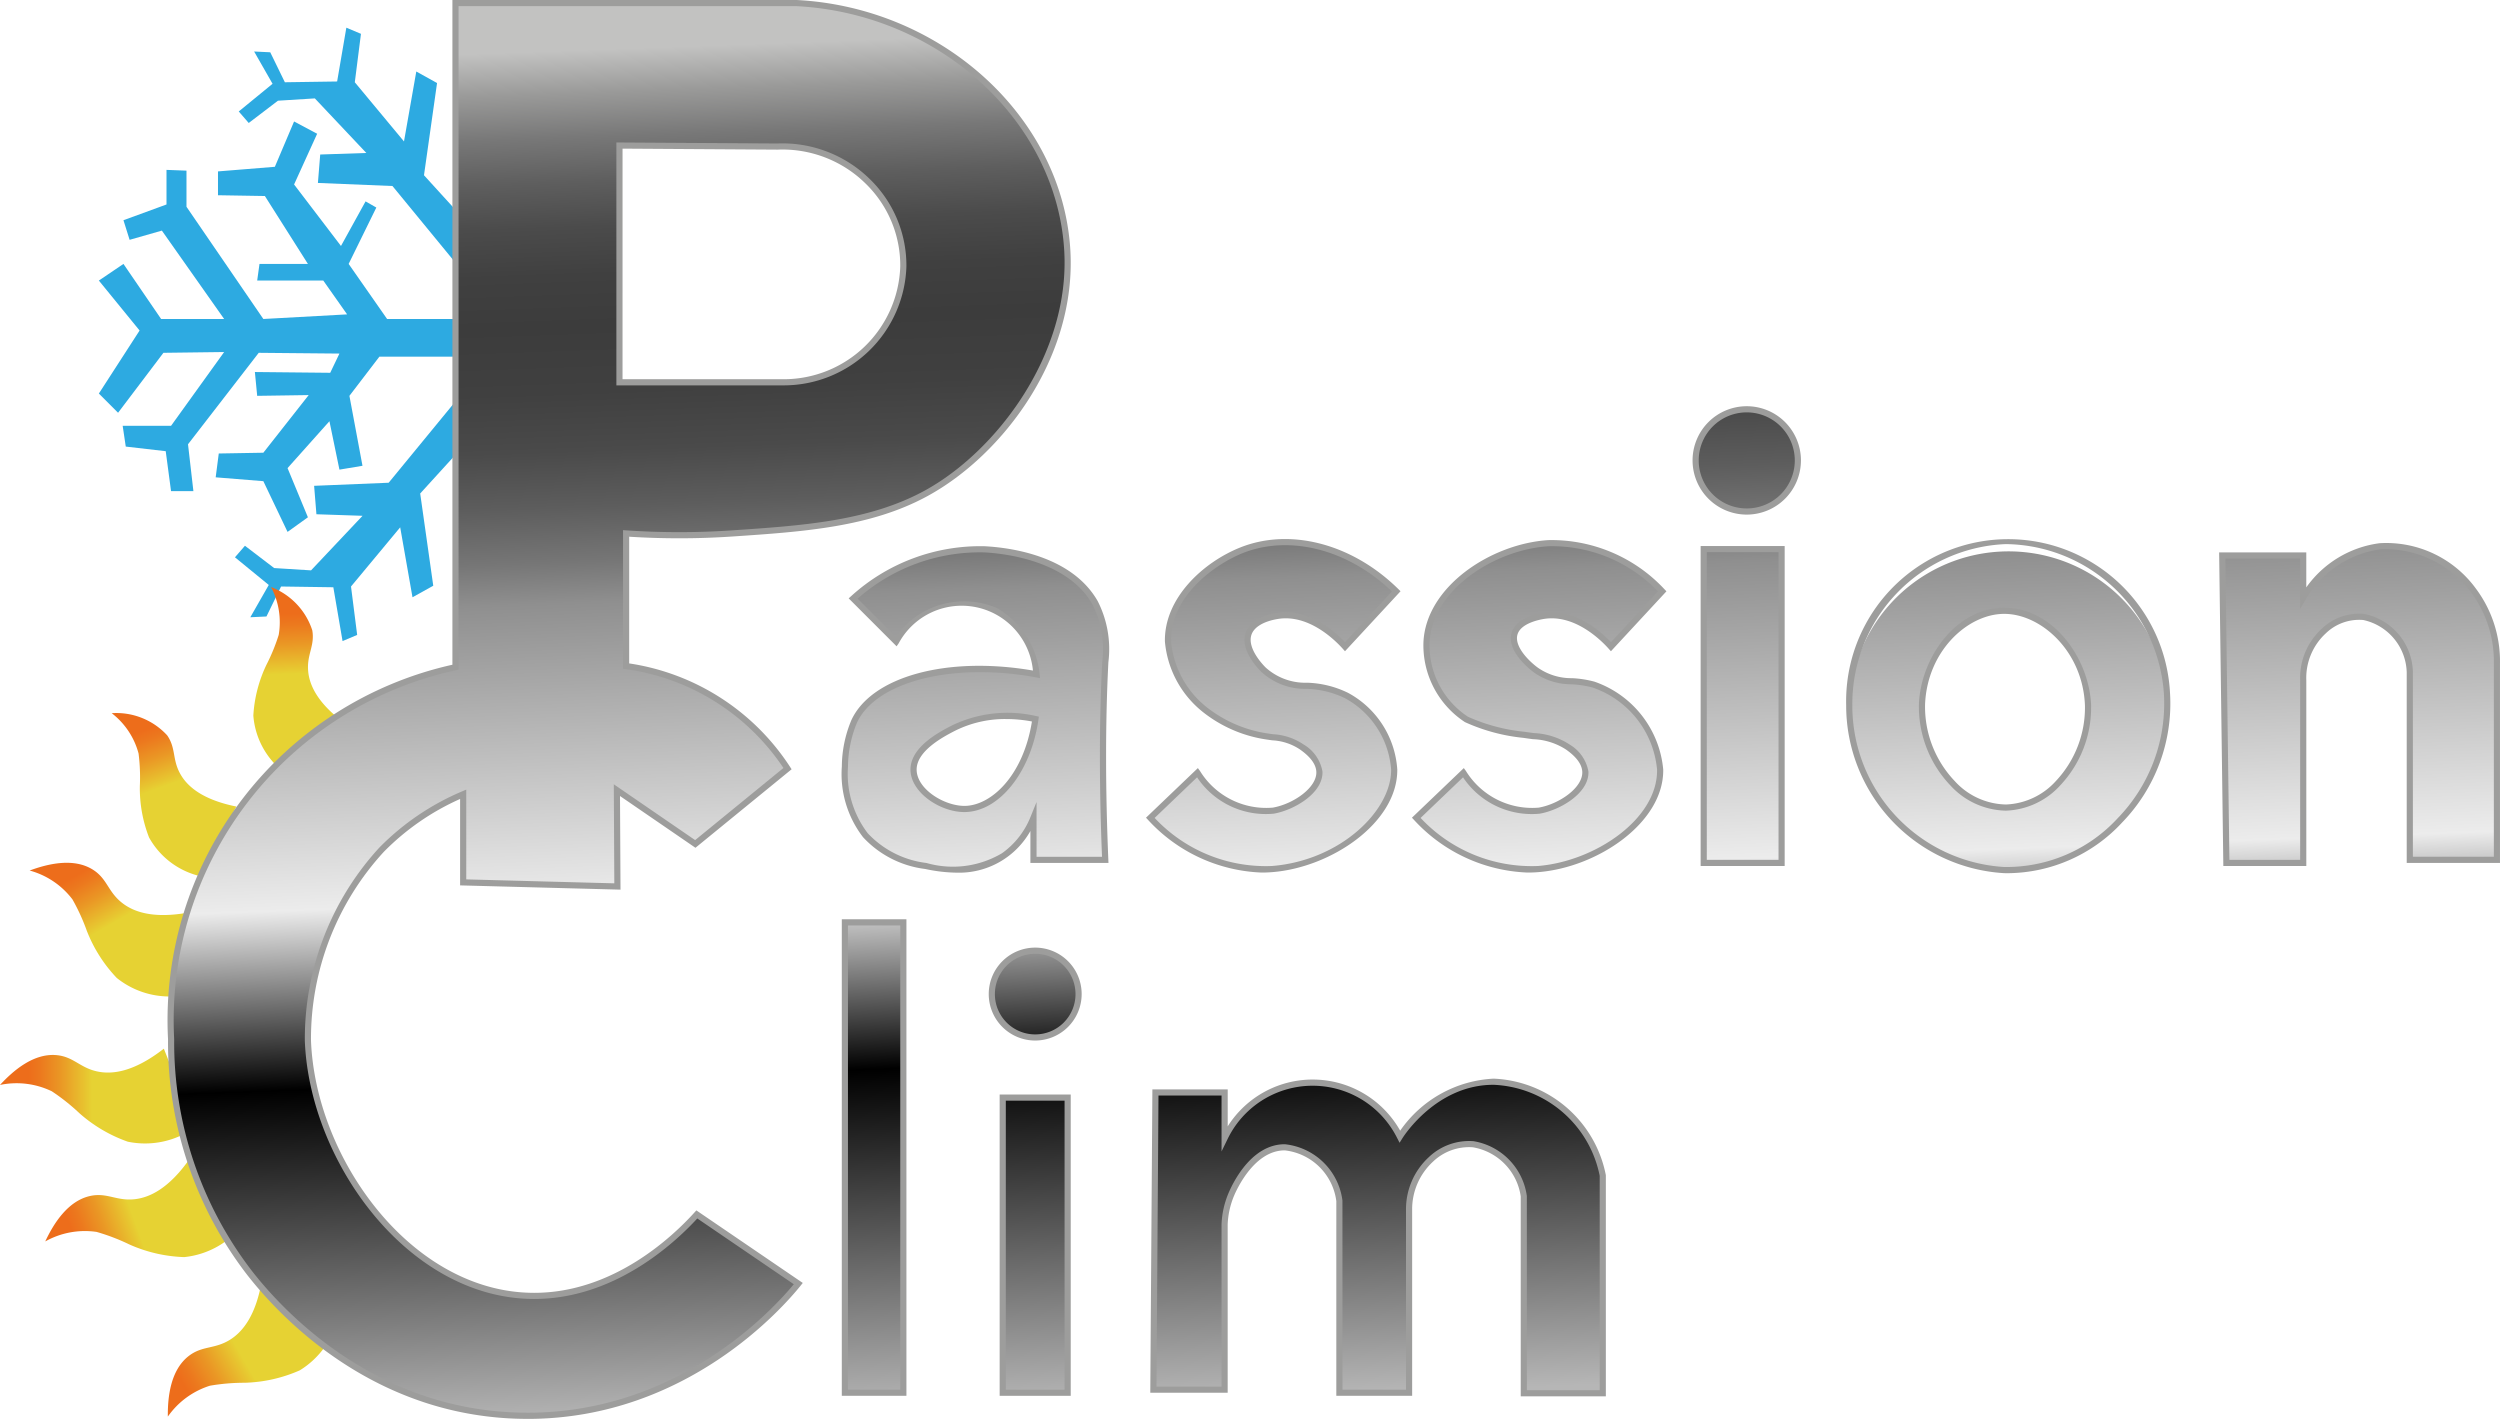 <svg id="Calque_1" data-name="Calque 1" xmlns="http://www.w3.org/2000/svg" xmlns:xlink="http://www.w3.org/1999/xlink" viewBox="0 0 144.262 81.876"><defs><style>.cls-1{fill:#2daae1;}.cls-2{fill:url(#Dégradé_sans_nom_55);}.cls-3{fill:url(#Dégradé_sans_nom_55-2);}.cls-4{fill:url(#Dégradé_sans_nom_55-3);}.cls-5{fill:url(#Dégradé_sans_nom_55-4);}.cls-6{fill:url(#Dégradé_sans_nom_55-5);}.cls-7{fill:url(#Dégradé_sans_nom_55-6);}.cls-8{fill:url(#Dégradé_sans_nom_32);}.cls-9{fill:#9d9d9c;}.cls-10{fill:url(#Dégradé_sans_nom_32-2);}.cls-11{fill:url(#Dégradé_sans_nom_32-3);}.cls-12{fill:url(#Dégradé_sans_nom_32-4);}.cls-13{fill:url(#Dégradé_sans_nom_32-5);}.cls-14{fill:url(#Dégradé_sans_nom_32-6);}.cls-15{fill:url(#Dégradé_sans_nom_32-7);}.cls-16{fill:url(#Dégradé_sans_nom_32-8);}.cls-17{fill:url(#Dégradé_sans_nom_32-9);}.cls-18{fill:url(#Dégradé_sans_nom_32-10);}.cls-19{fill:url(#Dégradé_sans_nom_32-11);}.cls-20{fill:url(#Dégradé_sans_nom_32-12);}</style><linearGradient id="Dégradé_sans_nom_55" x1="19.164" y1="37.45" x2="19.548" y2="48.118" gradientUnits="userSpaceOnUse"><stop offset="0.148" stop-color="#ed6d1b"/><stop offset="0.207" stop-color="#ec791e"/><stop offset="0.313" stop-color="#ea9825"/><stop offset="0.453" stop-color="#e7ca31"/><stop offset="0.473" stop-color="#e6d233"/></linearGradient><linearGradient id="Dégradé_sans_nom_55-2" x1="10.706" y1="44.014" x2="14.32" y2="53.942" xlink:href="#Dégradé_sans_nom_55"/><linearGradient id="Dégradé_sans_nom_55-3" x1="6.829" y1="52.151" x2="12.154" y2="61.372" xlink:href="#Dégradé_sans_nom_55"/><linearGradient id="Dégradé_sans_nom_55-4" x1="2.161" y1="66.877" x2="13.404" y2="66.877" xlink:href="#Dégradé_sans_nom_55"/><linearGradient id="Dégradé_sans_nom_55-5" x1="5.124" y1="76.233" x2="15.579" y2="72.427" xlink:href="#Dégradé_sans_nom_55"/><linearGradient id="Dégradé_sans_nom_55-6" x1="11.168" y1="84.195" x2="21.132" y2="78.442" xlink:href="#Dégradé_sans_nom_55"/><linearGradient id="Dégradé_sans_nom_32" x1="36.654" y1="6.485" x2="39.493" y2="85.492" gradientUnits="userSpaceOnUse"><stop offset="0" stop-color="#c2c2c1"/><stop offset="0.031" stop-color="#9a9a99"/><stop offset="0.063" stop-color="#787878"/><stop offset="0.096" stop-color="#5e5e5e"/><stop offset="0.129" stop-color="#4b4b4b"/><stop offset="0.164" stop-color="#404040"/><stop offset="0.201" stop-color="#3c3c3c"/><stop offset="0.249" stop-color="#404040"/><stop offset="0.292" stop-color="#4a4a4a"/><stop offset="0.333" stop-color="#5d5d5d"/><stop offset="0.373" stop-color="#767676"/><stop offset="0.403" stop-color="#8f8f8f"/><stop offset="0.62" stop-color="#ececec"/><stop offset="0.751"/><stop offset="1" stop-color="#b6b6b6"/></linearGradient><linearGradient id="Dégradé_sans_nom_32-2" x1="74.229" y1="5.135" x2="77.068" y2="84.142" xlink:href="#Dégradé_sans_nom_32"/><linearGradient id="Dégradé_sans_nom_32-3" x1="89.556" y1="4.584" x2="92.394" y2="83.591" xlink:href="#Dégradé_sans_nom_32"/><linearGradient id="Dégradé_sans_nom_32-4" x1="116.587" y1="3.613" x2="119.426" y2="82.62" xlink:href="#Dégradé_sans_nom_32"/><linearGradient id="Dégradé_sans_nom_32-5" x1="136.835" y1="2.886" x2="139.673" y2="81.892" xlink:href="#Dégradé_sans_nom_32"/><linearGradient id="Dégradé_sans_nom_32-6" x1="99.115" y1="0.539" x2="101.954" y2="79.545" xlink:href="#Dégradé_sans_nom_32"/><linearGradient id="Dégradé_sans_nom_32-7" x1="99.86" y1="0.512" x2="102.699" y2="79.519" xlink:href="#Dégradé_sans_nom_32"/><linearGradient id="Dégradé_sans_nom_32-8" x1="48.126" y1="2.371" x2="50.965" y2="81.377" xlink:href="#Dégradé_sans_nom_32"/><linearGradient id="Dégradé_sans_nom_32-9" x1="57.228" y1="2.044" x2="60.066" y2="81.05" xlink:href="#Dégradé_sans_nom_32"/><linearGradient id="Dégradé_sans_nom_32-10" x1="57.748" y1="2.025" x2="60.586" y2="81.032" xlink:href="#Dégradé_sans_nom_32"/><linearGradient id="Dégradé_sans_nom_32-11" x1="79.072" y1="4.961" x2="81.91" y2="83.968" xlink:href="#Dégradé_sans_nom_32"/><linearGradient id="Dégradé_sans_nom_32-12" x1="57.046" y1="5.752" x2="59.885" y2="84.759" xlink:href="#Dégradé_sans_nom_32"/></defs><title>logo-mobile</title><polygon class="cls-1" points="26.728 12.597 24.466 10.113 25.22 4.791 24.022 4.126 23.312 8.162 20.474 4.747 20.829 1.952 19.986 1.598 19.454 4.702 16.438 4.747 15.595 3.017 14.664 2.972 15.728 4.835 13.777 6.432 14.353 7.097 16.039 5.811 18.168 5.678 21.139 8.827 18.478 8.916 18.345 10.557 22.647 10.734 27.127 16.19 26.728 12.597"/><polygon class="cls-1" points="27.482 18.407 22.337 18.407 20.119 15.229 21.716 11.976 21.095 11.621 19.676 14.194 16.97 10.645 18.301 7.718 16.97 7.009 15.861 9.625 12.579 9.891 12.579 11.266 15.285 11.311 17.768 15.229 14.974 15.229 14.841 16.19 18.655 16.19 20.03 18.141 15.196 18.407 10.761 11.932 10.761 9.847 9.608 9.803 9.608 11.799 7.124 12.708 7.479 13.839 9.341 13.307 12.934 18.407 9.297 18.407 7.124 15.229 5.705 16.19 8.055 19.072 5.705 22.709 6.813 23.818 9.43 20.359 12.934 20.314 9.87 24.572 7.079 24.572 7.257 25.77 9.563 26.036 9.87 28.342 11.16 28.342 10.849 25.637 14.93 20.359 19.587 20.403 19.055 21.512 14.708 21.467 14.841 22.842 17.813 22.798 15.196 26.124 12.624 26.169 12.446 27.544 15.196 27.766 16.593 30.693 17.768 29.85 16.593 27.012 19.01 24.306 19.587 27.1 20.917 26.878 20.163 22.842 21.893 20.58 27.482 20.58 27.482 18.407"/><polygon class="cls-1" points="26.509 25.994 24.247 28.477 25.001 33.8 23.803 34.465 23.093 30.429 20.255 33.844 20.61 36.638 19.767 36.993 19.235 33.888 16.219 33.844 15.376 35.574 14.445 35.618 15.509 33.755 13.558 32.159 14.134 31.493 15.82 32.78 17.949 32.913 20.92 29.764 18.259 29.675 18.126 28.034 22.428 27.856 26.908 22.401 26.509 25.994"/><path class="cls-2" d="M18.51,48.155a4.562,4.562,0,0,1-1.73-3.238,7.807,7.807,0,0,1,.754-2.927,10.916,10.916,0,0,0,.71-1.73,4.336,4.336,0,0,0-.444-2.761,3.987,3.987,0,0,1,2.38,2.495c.16.892-.32,1.385-.237,2.351.065.745.469,1.82,2.158,3.046Z" transform="translate(-2.161 -3.624)"/><path class="cls-3" d="M13.681,54.175a4.562,4.562,0,0,1-2.919-2.226,7.807,7.807,0,0,1-.531-2.976,10.916,10.916,0,0,0-.074-1.868,4.336,4.336,0,0,0-1.551-2.327,3.987,3.987,0,0,1,3.202,1.279c.516.745.284,1.392.762,2.236.368.65,1.183,1.46,3.229,1.872Z" transform="translate(-2.161 -3.624)"/><path class="cls-4" d="M12.677,61.07a4.862,4.862,0,0,1-3.779-1.014,8.32,8.32,0,0,1-1.727-2.719,11.634,11.634,0,0,0-.828-1.812,4.621,4.621,0,0,0-2.471-1.667c1.056-.392,2.562-.755,3.675-.033.81.526.843,1.258,1.656,1.897.626.492,1.757.961,3.941.54Z" transform="translate(-2.161 -3.624)"/><path class="cls-5" d="M13.404,68.682a4.916,4.916,0,0,1-3.869.823A8.412,8.412,0,0,1,6.73,67.849,11.763,11.763,0,0,0,5.152,66.597a4.672,4.672,0,0,0-2.991-.366c.771-.838,1.961-1.857,3.294-1.718.971.101,1.338.746,2.363.948.79.156,2.024.059,3.798-1.324Z" transform="translate(-2.161 -3.624)"/><path class="cls-6" d="M16.231,74.217a4.916,4.916,0,0,1-3.442,1.948,8.412,8.412,0,0,1-3.173-.735,11.762,11.762,0,0,0-1.882-.719,4.672,4.672,0,0,0-2.962.55c.483-1.031,1.312-2.361,2.625-2.63.956-.196,1.5.309,2.538.193.8-.089,1.948-.553,3.224-2.405Z" transform="translate(-2.161 -3.624)"/><path class="cls-7" d="M21.713,79.448a4.916,4.916,0,0,1-2.253,3.251,8.412,8.412,0,0,1-3.177.717,11.763,11.763,0,0,0-2.007.17A4.672,4.672,0,0,0,11.846,85.369c-.013-1.139.155-2.696,1.221-3.509.776-.592,1.485-.374,2.37-.929.682-.428,1.514-1.344,1.858-3.567Z" transform="translate(-2.161 -3.624)"/><path class="cls-8" d="M63.749,18.084C63.324,10.744,56.732,4.252,48.137,3.802H28.445V42.123a21.345,21.345,0,0,0-11.413,6.801A21.774,21.774,0,0,0,12.034,63.59a22.14,22.14,0,0,0,4.524,13.483c1.274,1.633,6.861,8.294,16.144,8.25,9.252-.044,14.789-6.713,15.523-7.629l-5.855-3.992c-.929,1.03-4.505,4.753-9.491,4.701-7.13-.075-12.687-7.83-12.951-14.725a16.119,16.119,0,0,1,4.258-11.029,14.659,14.659,0,0,1,4.701-3.193v5.086l8.9.237q-.015-2.779-.03-5.559l4.524,3.105q2.661-2.173,5.322-4.347a13.267,13.267,0,0,0-9.315-5.918V34.406a45.507,45.507,0,0,0,6.121,0c4.095-.276,7.924-.534,11.177-2.306C60.024,29.683,64.092,23.981,63.749,18.084Zm-16.44,7.6H37.907V12.023l9.107.059a6.947,6.947,0,0,1,7.274,6.919A6.936,6.936,0,0,1,47.309,25.684Z" transform="translate(-2.161 -3.624)"/><path class="cls-9" d="M32.608,85.5c-8.754.001-14.235-5.812-16.19-8.318A22.007,22.007,0,0,1,11.857,63.592a21.02,21.02,0,0,1,16.41-21.61V3.624H48.137c8.413.441,15.345,6.787,15.789,14.45.358,6.163-3.881,11.799-8.253,14.181-3.287,1.791-7.155,2.052-11.249,2.328a45.831,45.831,0,0,1-5.956.012v7.311a13.443,13.443,0,0,1,9.286,5.975l.087.133-5.549,4.531L37.938,49.558l.029,5.403-9.256-.246v-4.987a14.378,14.378,0,0,0-4.397,3.046,15.947,15.947,0,0,0-4.207,10.898c.261,6.81,5.78,14.481,12.775,14.554l.101.001c4.571,0,7.992-3.242,9.257-4.643l.104-.115,6.141,4.187-.12.15c-1.024,1.277-6.594,7.651-15.661,7.695ZM28.622,3.979v38.286l-.138.031A20.67,20.67,0,0,0,12.212,63.587a21.658,21.658,0,0,0,4.487,13.376c1.923,2.465,7.314,8.181,15.91,8.181l.093-0c8.595-.041,13.994-5.879,15.265-7.413L42.399,73.935c-1.374,1.491-4.824,4.646-9.416,4.646l-.105-.001c-7.189-.075-12.859-7.926-13.127-14.896a16.329,16.329,0,0,1,4.309-11.16A14.76,14.76,0,0,1,28.819,49.293l.247-.106v5.182l8.544.227-.03-5.715,4.694,3.221,5.095-4.161a13.09,13.09,0,0,0-9.103-5.706l-.153-.021V34.216l.19.013a45.44,45.44,0,0,0,6.097,0c4.055-.273,7.885-.531,11.104-2.285,4.169-2.272,8.414-7.898,8.069-13.849h0C63.138,10.61,56.354,4.41,48.128,3.979Zm18.714,21.883H37.729V11.844l9.285.06A7.199,7.199,0,0,1,52.333,13.938a6.947,6.947,0,0,1,2.132,5.066A7.087,7.087,0,0,1,47.336,25.862Zm-9.252-.355h9.252a6.73,6.73,0,0,0,6.774-6.509,6.589,6.589,0,0,0-2.024-4.805A6.84,6.84,0,0,0,47.022,12.259l-8.937-.058Z" transform="translate(-2.161 -3.624)"/><path class="cls-10" d="M71.26,48.214l-2.72,2.602A9.13,9.13,0,0,0,75.577,53.773c3.334-.269,7.056-2.8,7.037-5.736a5.288,5.288,0,0,0-2.742-4.273c-1.839-.98-3.366-.099-4.79-1.486-.112-.11-1.198-1.193-.865-2.107.283-.776,1.422-.967,1.656-1.005,1.986-.324,3.639,1.478,3.903,1.774L82.732,37.747c-2.591-2.554-6.096-3.501-8.937-2.365-1.832.733-4.281,2.689-4.236,5.256a5.674,5.674,0,0,0,2.085,3.903,7.595,7.595,0,0,0,3.105,1.486c1.053.23,1.735.123,2.543.71a2.12,2.12,0,0,1,1.005,1.419c.044,1.056-1.448,2.035-2.661,2.247A4.676,4.676,0,0,1,71.26,48.214Z" transform="translate(-2.161 -3.624)"/><path class="cls-9" d="M74.963,53.975A9.376,9.376,0,0,1,68.41,50.937l-.119-.128,2.993-2.863.12.164a4.487,4.487,0,0,0,4.202,2.118c1.193-.209,2.552-1.157,2.514-2.065-.026-.625-.684-1.103-.932-1.283a3.153,3.153,0,0,0-1.61-.535c-.256-.035-.547-.075-.866-.145A7.705,7.705,0,0,1,71.531,44.677a5.852,5.852,0,0,1-2.149-4.037c-.045-2.514,2.222-4.574,4.347-5.424,2.89-1.155,6.473-.212,9.127,2.404l.123.121L79.773,41.204l-.13-.146c-.425-.477-1.957-2.01-3.742-1.717-.806.132-1.359.457-1.518.891-.292.801.707,1.807.822,1.919a3.409,3.409,0,0,0,2.389.869,5.756,5.756,0,0,1,2.361.587,5.425,5.425,0,0,1,2.836,4.428c.019,3.051-3.786,5.639-7.201,5.914Q75.272,53.976,74.963,53.975Zm-6.173-3.153a8.778,8.778,0,0,0,6.772,2.774c3.953-.319,6.889-3.197,6.874-5.558a5.125,5.125,0,0,0-2.649-4.117,5.386,5.386,0,0,0-2.225-.547,3.736,3.736,0,0,1-2.605-.969c-.215-.21-1.269-1.305-.908-2.295.279-.765,1.244-1.03,1.794-1.12,1.813-.296,3.343,1.069,3.932,1.688l2.708-2.925C79.944,35.327,76.576,34.46,73.861,35.546c-1.447.579-4.172,2.387-4.124,5.088a5.489,5.489,0,0,0,2.02,3.769,7.458,7.458,0,0,0,3.029,1.449c.306.067.577.104.839.14a3.478,3.478,0,0,1,1.771.599,2.264,2.264,0,0,1,1.078,1.556c.051,1.238-1.628,2.222-2.808,2.429a4.769,4.769,0,0,1-4.428-2.097Z" transform="translate(-2.161 -3.624)"/><path class="cls-11" d="M86.606,48.214l-2.72,2.602A9.13,9.13,0,0,0,90.923,53.773c3.301-.266,7.077-2.747,7.037-5.736a5.729,5.729,0,0,0-3.844-4.908c-1.214-.353-2.144.017-3.312-.828-.598-.433-1.486-1.349-1.242-2.129.243-.774,1.465-.974,1.656-1.005,1.986-.324,3.639,1.478,3.903,1.774L98.078,37.747a8.741,8.741,0,0,0-6.564-2.779c-3.236.204-6.907,2.6-7.037,5.736a5.12,5.12,0,0,0,2.306,4.435,10.585,10.585,0,0,0,3.312.887,5.131,5.131,0,0,1,2.543.71A2.12,2.12,0,0,1,93.643,48.155c.044,1.056-1.448,2.035-2.661,2.247A4.676,4.676,0,0,1,86.606,48.214Z" transform="translate(-2.161 -3.624)"/><path class="cls-9" d="M90.309,53.975A9.376,9.376,0,0,1,83.756,50.937l-.119-.128,2.993-2.863.12.164a4.486,4.486,0,0,0,4.202,2.118c1.193-.209,2.552-1.157,2.514-2.065-.026-.625-.684-1.103-.932-1.283a3.74,3.74,0,0,0-1.914-.601c-.174-.023-.357-.047-.552-.077a10.712,10.712,0,0,1-3.372-.908,5.302,5.302,0,0,1-2.396-4.597c.134-3.221,3.903-5.698,7.203-5.906a8.912,8.912,0,0,1,6.704,2.834l.115.121L95.119,41.204l-.13-.146c-.425-.477-1.956-2.01-3.742-1.717-.306.05-1.321.262-1.515.883-.219.697.674,1.569,1.176,1.932a3.372,3.372,0,0,0,1.965.602,6.089,6.089,0,0,1,1.292.2,5.927,5.927,0,0,1,3.972,5.076c.04,3.05-3.768,5.639-7.201,5.916Q90.618,53.976,90.309,53.975ZM84.136,50.822a8.776,8.776,0,0,0,6.772,2.774c3.276-.264,6.912-2.697,6.874-5.557a5.539,5.539,0,0,0-3.716-4.74,5.803,5.803,0,0,0-1.22-.187,3.753,3.753,0,0,1-2.146-.668c-.17-.123-1.65-1.233-1.307-2.326.249-.793,1.339-1.052,1.797-1.127,1.807-.296,3.343,1.069,3.932,1.688l2.712-2.929a8.482,8.482,0,0,0-6.308-2.605c-3.149.198-6.745,2.533-6.871,5.566a4.922,4.922,0,0,0,2.216,4.273,10.456,10.456,0,0,0,3.251.866c.193.029.373.053.545.076a4.062,4.062,0,0,1,2.076.666,2.264,2.264,0,0,1,1.078,1.556c.051,1.238-1.628,2.222-2.808,2.429a4.769,4.769,0,0,1-4.428-2.097Z" transform="translate(-2.161 -3.624)"/><path class="cls-12" d="M127.203,43.602a9.198,9.198,0,1,0-9.403,10.231C123.216,53.972,127.6,48.899,127.203,43.602Zm-9.284,6.623c-2.807.031-4.97-3.137-4.849-5.973.106-2.482,1.989-5.323,4.672-5.381,2.751-.06,4.801,2.838,4.908,5.441C122.764,47.102,120.671,50.195,117.919,50.225Z" transform="translate(-2.161 -3.624)"/><path class="cls-9" d="M118.022,54.012c-.076,0-.15-.001-.226-.003a9.692,9.692,0,0,1-9.102-9.699A9.351,9.351,0,0,1,127.38,43.588a9.856,9.856,0,0,1-2.756,7.491A9.076,9.076,0,0,1,118.022,54.012Zm.006-18.989c-.074,0-.148.001-.222.003a9.23,9.23,0,0,0-8.757,9.285,9.331,9.331,0,0,0,8.756,9.343,8.727,8.727,0,0,0,6.562-2.82,9.498,9.498,0,0,0,2.659-7.22h0A9.253,9.253,0,0,0,118.028,35.024Zm-.148,15.379a4.448,4.448,0,0,1-3.171-1.454,6.589,6.589,0,0,1-1.817-4.704c.113-2.632,2.086-5.491,4.846-5.551.029-.001.06-.001.089-.001,2.816,0,4.89,2.935,5,5.611a6.548,6.548,0,0,1-1.757,4.615,4.447,4.447,0,0,1-3.149,1.484h0Zm-.066-11.355-.069.001c-2.067.045-4.368,2.15-4.498,5.212a6.221,6.221,0,0,0,1.717,4.441,4.087,4.087,0,0,0,2.953,1.346h0a4.092,4.092,0,0,0,2.896-1.373,6.181,6.181,0,0,0,1.659-4.356C122.344,41.188,119.929,39.047,117.814,39.047Z" transform="translate(-2.161 -3.624)"/><path class="cls-13" d="M130.396,35.677h4.672v2.428a6.182,6.182,0,0,1,4.435-2.96,6.301,6.301,0,0,1,5.381,2.543,6.819,6.819,0,0,1,1.36,4.199V53.241h-5.027V42.419a3.333,3.333,0,0,0-2.661-3.193,3.413,3.413,0,0,0-3.489,3.666V53.418H130.633Z" transform="translate(-2.161 -3.624)"/><path class="cls-9" d="M135.246,53.596H130.458l-.242-18.096h5.029v2.019a6.158,6.158,0,0,1,4.239-2.55,6.401,6.401,0,0,1,5.541,2.611,6.999,6.999,0,0,1,1.397,4.309V53.418h-5.382V42.419a3.179,3.179,0,0,0-2.505-3.017,2.764,2.764,0,0,0-2.169.774,3.498,3.498,0,0,0-1.12,2.71Zm-4.438-.355h4.083v-10.349a3.849,3.849,0,0,1,1.236-2.978,3.11,3.11,0,0,1,2.453-.865,3.499,3.499,0,0,1,2.816,3.358l0,10.656h4.672V41.887a6.642,6.642,0,0,0-1.323-4.091,6.167,6.167,0,0,0-5.222-2.475,5.947,5.947,0,0,0-4.3,2.873l-.331.565V35.855h-4.315Z" transform="translate(-2.161 -3.624)"/><rect class="cls-14" x="98.312" y="31.686" width="4.494" height="18.108"/><path class="cls-9" d="M105.145,53.596H100.296V35.133h4.849Zm-4.494-.355h4.14V35.487h-4.14Z" transform="translate(-2.161 -3.624)"/><circle class="cls-15" cx="100.796" cy="26.568" r="2.949"/><path class="cls-9" d="M102.957,33.319a3.127,3.127,0,1,1,3.127-3.127A3.13,3.13,0,0,1,102.957,33.319Zm0-5.899a2.772,2.772,0,1,0,2.772,2.772A2.775,2.775,0,0,0,102.957,27.42Z" transform="translate(-2.161 -3.624)"/><rect class="cls-16" x="48.754" y="53.224" width="3.374" height="27.144"/><path class="cls-9" d="M54.466,84.169H50.737V56.671h3.729Zm-3.374-.355h3.019V57.026H51.092Z" transform="translate(-2.161 -3.624)"/><rect class="cls-17" x="57.863" y="63.336" width="3.746" height="17.031"/><path class="cls-9" d="M63.947,84.169H59.846V66.783H63.947Zm-3.746-.355h3.391V67.138H60.201Z" transform="translate(-2.161 -3.624)"/><circle class="cls-18" cx="59.736" cy="57.363" r="2.503"/><path class="cls-9" d="M61.897,63.668a2.681,2.681,0,1,1,2.681-2.681A2.684,2.684,0,0,1,61.897,63.668Zm0-5.006a2.326,2.326,0,1,0,2.326,2.326A2.328,2.328,0,0,0,61.897,58.662Z" transform="translate(-2.161 -3.624)"/><path class="cls-19" d="M68.835,66.665h3.993v2.633a5.628,5.628,0,0,1,10.111-.09c.119-.191,2.052-3.169,5.411-3.164a6.704,6.704,0,0,1,6.298,5.411v12.567H90.092V72.664a3.532,3.532,0,0,0-2.925-3.013,3.634,3.634,0,0,0-3.696,3.785V83.992H79.45V72.932a3.563,3.563,0,0,0-3.164-3.103c-1.924.01-2.962,2.454-3.075,2.72a4.956,4.956,0,0,0-.384,1.715v9.551h-4.11Q68.776,75.24,68.835,66.665Z" transform="translate(-2.161 -3.624)"/><path class="cls-9" d="M94.826,84.2H89.915V72.664a3.357,3.357,0,0,0-2.765-2.836,3.009,3.009,0,0,0-2.297.828,3.731,3.731,0,0,0-1.204,2.779V84.17h-4.376V72.932a3.379,3.379,0,0,0-2.974-2.926h-.011c-1.723.009-2.728,2.177-2.913,2.612a4.771,4.771,0,0,0-.371,1.654l0,9.72H68.538l.121-17.505h4.347v2.133a5.798,5.798,0,0,1,9.952.249,6.987,6.987,0,0,1,5.385-3.002h.008a6.888,6.888,0,0,1,6.471,5.55l.004.039Zm-4.556-.355h4.201V71.475a6.529,6.529,0,0,0-6.121-5.253h-.008c-3.285,0-5.174,2.955-5.253,3.081l-.166.265-.142-.278a5.451,5.451,0,0,0-9.794.087l-.337.69V66.842H69.011l-.115,16.795h3.754V74.264a5.128,5.128,0,0,1,.399-1.784c.28-.661,1.341-2.819,3.237-2.828h.014a3.742,3.742,0,0,1,3.326,3.247l.003,10.917H83.294V73.436a4.084,4.084,0,0,1,1.321-3.043,3.372,3.372,0,0,1,2.571-.918A3.722,3.722,0,0,1,90.267,72.634Z" transform="translate(-2.161 -3.624)"/><path class="cls-20" d="M65.346,38.398c-1.62-2.831-5.791-3.045-6.387-3.075A10.871,10.871,0,0,0,51.39,38.161q1.242,1.242,2.484,2.484a4.668,4.668,0,0,1,5.736-1.774,4.791,4.791,0,0,1,2.365,3.666c-5.119-.95-9.434.348-10.526,2.72a6.88,6.88,0,0,0-.532,2.602,5.781,5.781,0,0,0,1.183,3.962,5.693,5.693,0,0,0,3.489,1.774,5.701,5.701,0,0,0,4.494-.591,4.885,4.885,0,0,0,1.714-2.191v2.43h4.14c-.21-5.057-.132-8.752,0-11.357A5.962,5.962,0,0,0,65.346,38.398ZM57.828,50.306c-1.302.012-2.918-1.053-2.949-2.24-.032-1.207,1.587-2.054,2.24-2.395a7.221,7.221,0,0,1,4.79-.554C61.465,48.242,59.614,50.289,57.828,50.306Z" transform="translate(-2.161 -3.624)"/><path class="cls-9" d="M57.356,53.981a9.036,9.036,0,0,1-1.802-.212,5.86,5.86,0,0,1-3.59-1.834,5.969,5.969,0,0,1-1.225-4.079,7.028,7.028,0,0,1,.549-2.674c1.163-2.527,5.546-3.716,10.479-2.864a4.131,4.131,0,0,0-7.747-1.573l-.121.174-2.766-2.767.14-.125a11.08,11.08,0,0,1,7.697-2.883c1.462.075,5.026.533,6.532,3.164h0a6.094,6.094,0,0,1,.618,3.53l-.003.056c-.172,3.389-.172,7.204 0,11.34l.008.185H61.62V51.577a4.722,4.722,0,0,1-4.264,2.404ZM58.72,42.409c-3.441,0-6.265,1.089-7.11,2.923a6.757,6.757,0,0,0-.516,2.53,5.646,5.646,0,0,0,1.141,3.845,5.549,5.549,0,0,0,3.387,1.715,5.553,5.553,0,0,0,4.36-.563,4.706,4.706,0,0,0,1.651-2.112l.342-.842v3.161H65.753c-.165-4.076-.163-7.839.008-11.188l.003-.056a5.716,5.716,0,0,0-.571-3.336c-1.459-2.549-5.147-2.93-6.242-2.986a10.653,10.653,0,0,0-7.301,2.67l2.203,2.203a4.819,4.819,0,0,1,5.835-1.661,4.962,4.962,0,0,1,2.465,3.81l.021.233-.23-.043A17.752,17.752,0,0,0,58.72,42.409Zm-.914,8.075c-1.375,0-3.07-1.106-3.105-2.413-.035-1.317,1.626-2.186,2.335-2.557a7.352,7.352,0,0,1,4.909-.571l.163.034-.023.165c-.43,3.027-2.259,5.323-4.254,5.342h0ZM60.217,45.116a6.457,6.457,0,0,0-3.016.712c-.595.311-2.174,1.137-2.145,2.233.029,1.107,1.586,2.069,2.77,2.067h0c1.523-.014,3.379-1.725,3.882-4.871A8.113,8.113,0,0,0,60.217,45.116Z" transform="translate(-2.161 -3.624)"/></svg>